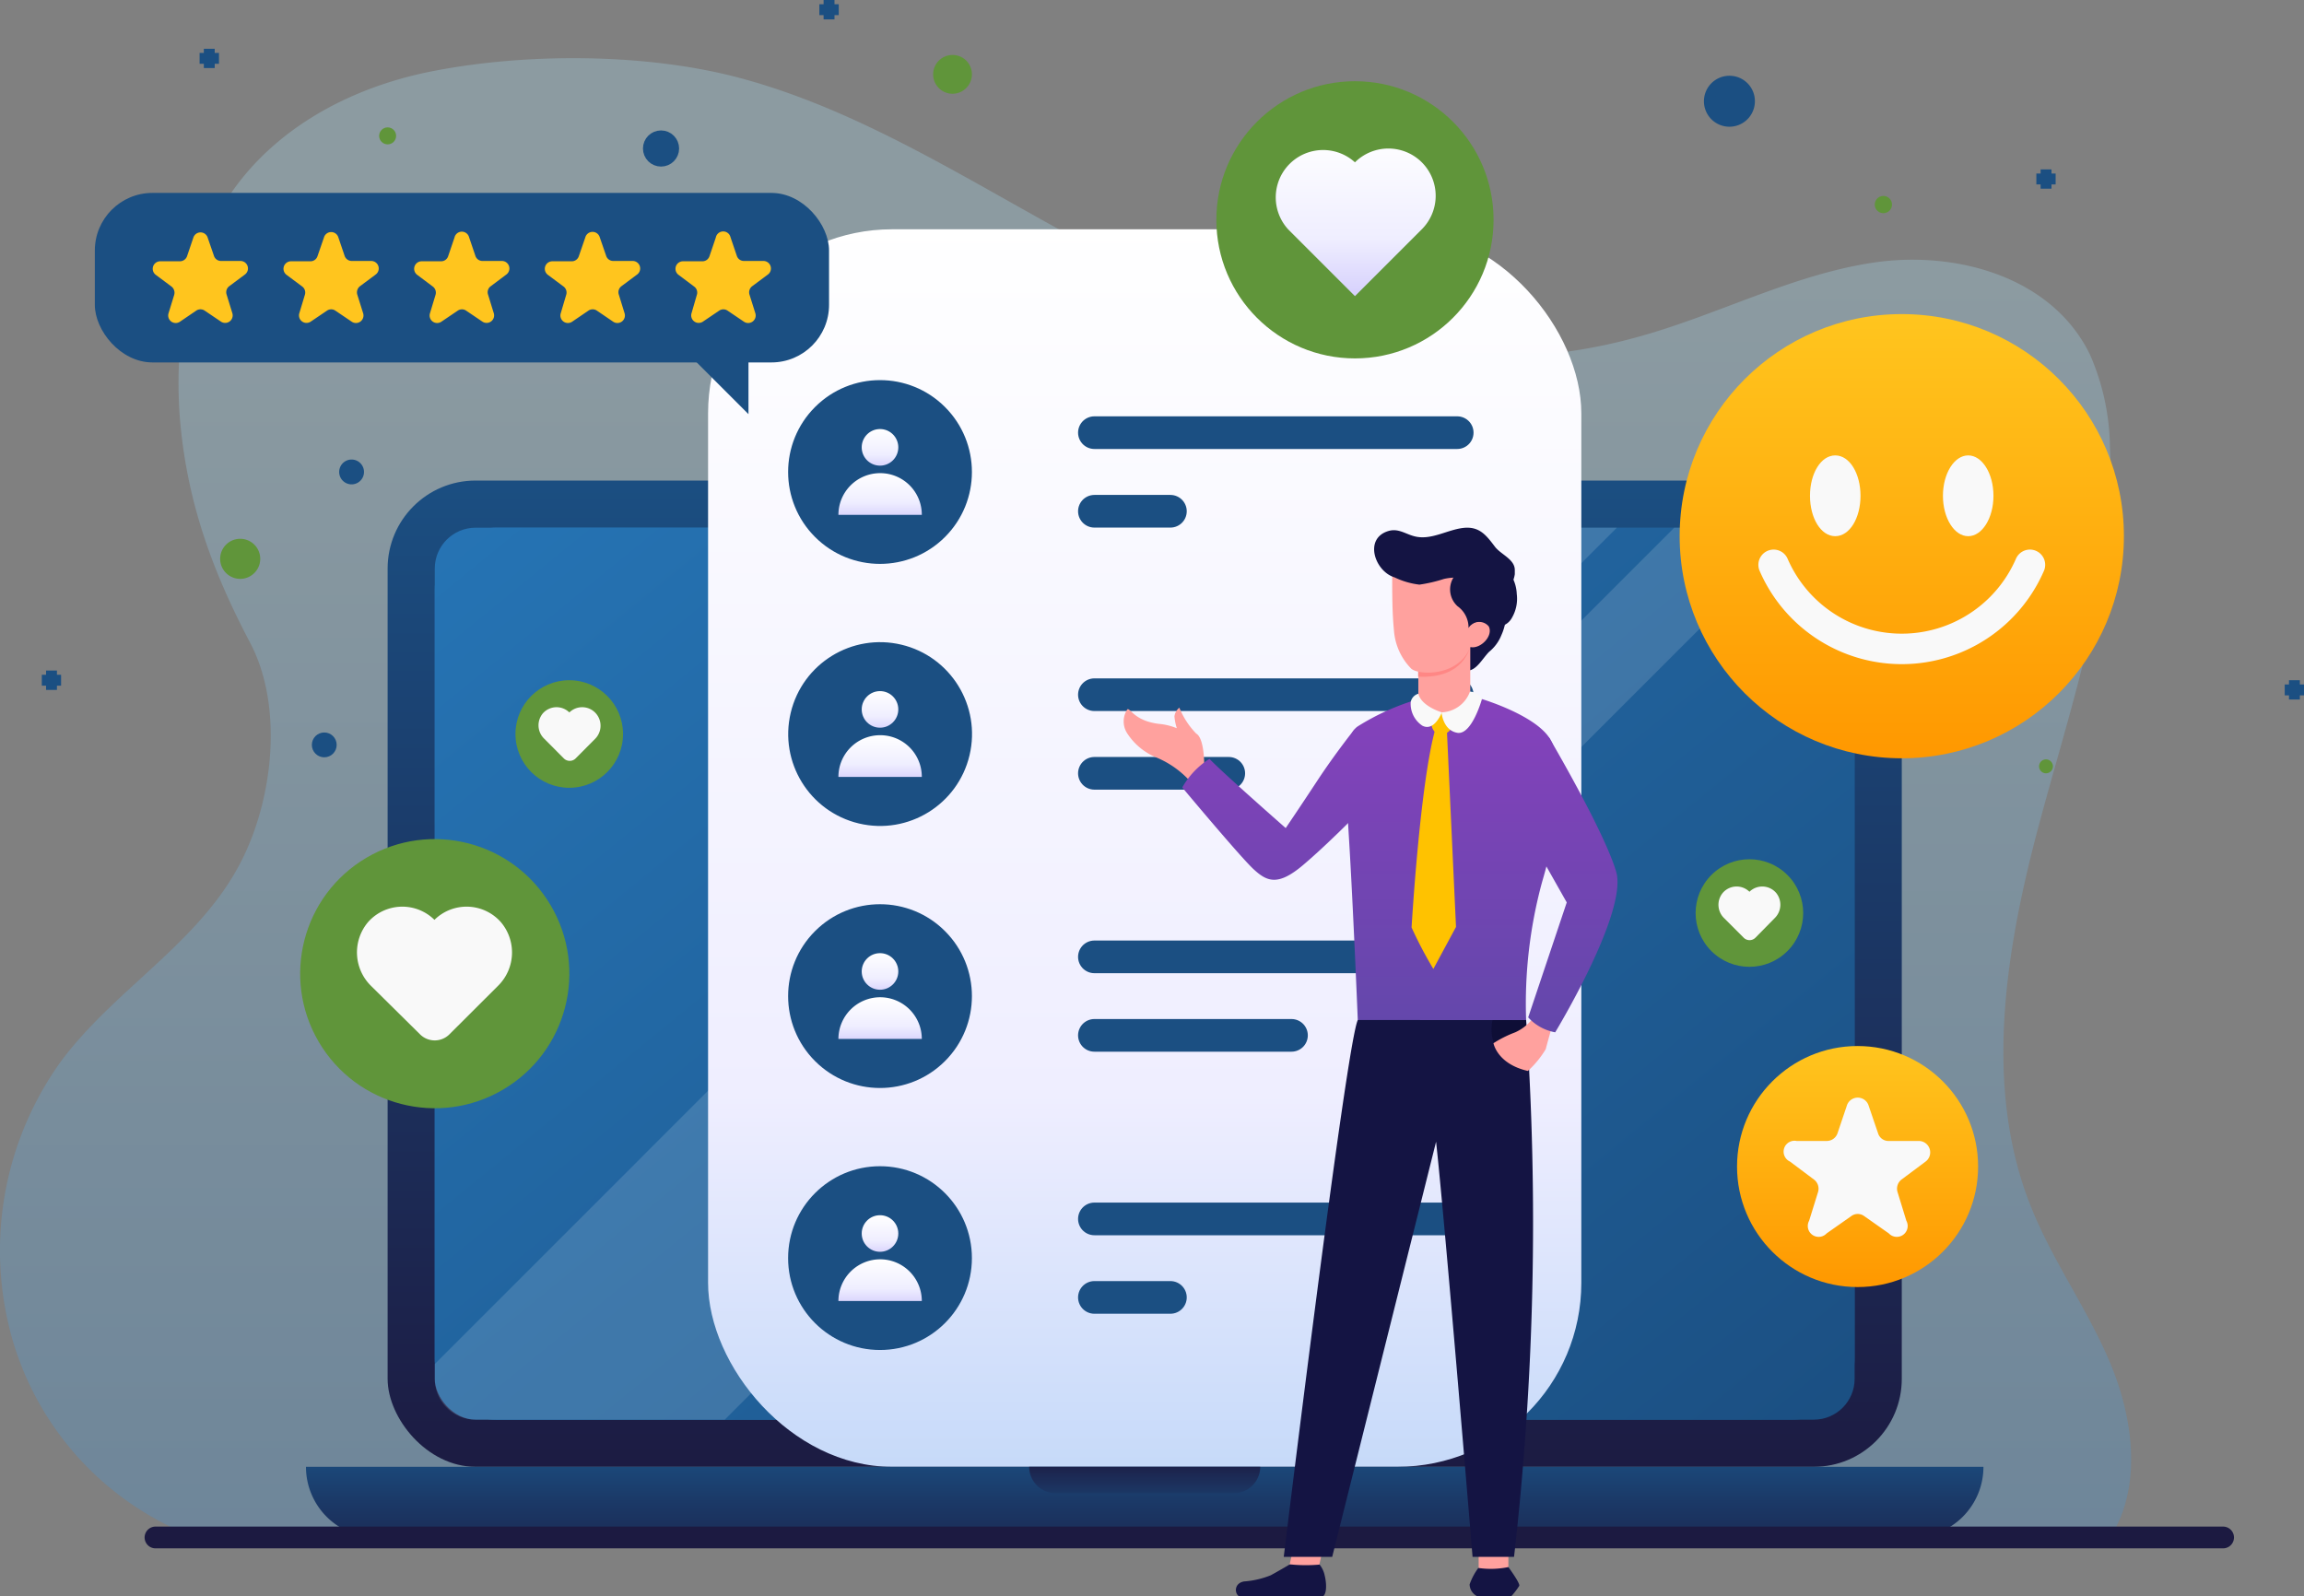<svg xmlns="http://www.w3.org/2000/svg" xmlns:xlink="http://www.w3.org/1999/xlink" viewBox="0 0 211.6 146.62"><rect x="0" y="0" width="211.6" height="146.62" fill="#808080" stroke="none"/><defs><style>.cls-1{isolation:isolate;}.cls-2{opacity:0.26;fill:url(#Degradado_sin_nombre_2);}.cls-3{fill:url(#Degradado_sin_nombre_8);}.cls-4{fill:url(#Degradado_sin_nombre_6);}.cls-5{fill:url(#Degradado_sin_nombre_6-2);}.cls-6{mix-blend-mode:overlay;opacity:0.14;}.cls-7{fill:#fff;}.cls-8{fill:url(#Degradado_sin_nombre_11);}.cls-25,.cls-29,.cls-9{fill:none;stroke-linecap:round;}.cls-28,.cls-9{stroke:#1b4f82;}.cls-25,.cls-28,.cls-9{stroke-miterlimit:10;}.cls-9{stroke-width:3px;}.cls-10,.cls-28{fill:#1b4f82;}.cls-11{fill:url(#linear-gradient);}.cls-12{fill:url(#linear-gradient-2);}.cls-13{fill:url(#linear-gradient-3);}.cls-14{fill:url(#linear-gradient-4);}.cls-15{fill:url(#linear-gradient-5);}.cls-16{fill:url(#linear-gradient-6);}.cls-17{fill:url(#linear-gradient-7);}.cls-18{fill:url(#linear-gradient-8);}.cls-19{fill:url(#Degradado_sin_nombre_7);}.cls-20{fill:url(#Degradado_sin_nombre_8-2);}.cls-21{fill:#60953a;}.cls-22{fill:#f9f9f9;}.cls-23{fill:url(#linear-gradient-9);}.cls-24{fill:url(#linear-gradient-10);}.cls-25{stroke:#f9f9f9;stroke-width:2.8px;}.cls-26{fill:url(#linear-gradient-11);}.cls-27{fill:#ffc51e;}.cls-29{stroke:#1c1a41;stroke-linejoin:round;stroke-width:2px;}.cls-30{fill:#ffa19e;}.cls-31{fill:#141443;}.cls-32{fill:url(#linear-gradient-12);}.cls-33{fill:#ff6463;opacity:0.42;}.cls-34{fill:url(#linear-gradient-13);}.cls-35{fill:#ffc200;}.cls-36{fill:#0e0e36;}.cls-37{fill:url(#linear-gradient-14);}</style><linearGradient id="Degradado_sin_nombre_2" x1="97.86" y1="-20.63" x2="97.86" y2="153.36" gradientUnits="userSpaceOnUse"><stop offset="0.26" stop-color="#aee7ff"/><stop offset="0.98" stop-color="#3290df"/></linearGradient><linearGradient id="Degradado_sin_nombre_8" x1="105.13" y1="43.11" x2="105.13" y2="136.7" gradientUnits="userSpaceOnUse"><stop offset="0" stop-color="#1b4f82"/><stop offset="1" stop-color="#1c1a41"/></linearGradient><linearGradient id="Degradado_sin_nombre_6" x1="39.93" y1="89.44" x2="170.33" y2="89.44" gradientTransform="translate(15.69 194.57) rotate(-90)" gradientUnits="userSpaceOnUse"><stop offset="0" stop-color="#2778ba"/><stop offset="1" stop-color="#1b4f82"/></linearGradient><linearGradient id="Degradado_sin_nombre_6-2" x1="48.38" y1="19.88" x2="151.61" y2="146.41" gradientTransform="matrix(1, 0, 0, 1, 0, 0)" xlink:href="#Degradado_sin_nombre_6"/><linearGradient id="Degradado_sin_nombre_11" x1="105.13" y1="19.8" x2="105.13" y2="244.15" gradientUnits="userSpaceOnUse"><stop offset="0" stop-color="#fff"/><stop offset="0.36" stop-color="#efeeff"/><stop offset="0.74" stop-color="#8abcf0"/></linearGradient><linearGradient id="linear-gradient" x1="80.82" y1="39.37" x2="80.82" y2="45.98" gradientUnits="userSpaceOnUse"><stop offset="0" stop-color="#fff"/><stop offset="0.36" stop-color="#efeeff"/><stop offset="0.74" stop-color="#beb4fa"/></linearGradient><linearGradient id="linear-gradient-2" x1="80.82" y1="43.42" x2="80.82" y2="50.97" xlink:href="#linear-gradient"/><linearGradient id="linear-gradient-3" x1="80.82" y1="63.44" x2="80.82" y2="70.06" xlink:href="#linear-gradient"/><linearGradient id="linear-gradient-4" x1="80.82" y1="67.49" x2="80.82" y2="75.04" xlink:href="#linear-gradient"/><linearGradient id="linear-gradient-5" x1="80.82" y1="87.52" x2="80.82" y2="94.13" xlink:href="#linear-gradient"/><linearGradient id="linear-gradient-6" x1="80.82" y1="91.56" x2="80.82" y2="99.12" xlink:href="#linear-gradient"/><linearGradient id="linear-gradient-7" x1="80.82" y1="111.59" x2="80.82" y2="118.2" xlink:href="#linear-gradient"/><linearGradient id="linear-gradient-8" x1="80.82" y1="115.63" x2="80.82" y2="123.19" xlink:href="#linear-gradient"/><linearGradient id="Degradado_sin_nombre_7" x1="105.13" y1="133.01" x2="105.13" y2="147.43" gradientUnits="userSpaceOnUse"><stop offset="0" stop-color="#1b4f82"/><stop offset="0.34" stop-color="#1b3967"/><stop offset="0.76" stop-color="#1c224b"/><stop offset="1" stop-color="#1c1a41"/></linearGradient><linearGradient id="Degradado_sin_nombre_8-2" x1="105.13" y1="139.9" x2="105.13" y2="133.78" xlink:href="#Degradado_sin_nombre_8"/><linearGradient id="linear-gradient-9" x1="170.6" y1="96.08" x2="170.6" y2="118.23" gradientUnits="userSpaceOnUse"><stop offset="0" stop-color="#ffc51e"/><stop offset="1" stop-color="#ff9800"/></linearGradient><linearGradient id="linear-gradient-10" x1="174.66" y1="28.85" x2="174.66" y2="69.65" xlink:href="#linear-gradient-9"/><linearGradient id="linear-gradient-11" x1="124.44" y1="12.23" x2="124.44" y2="39.15" xlink:href="#linear-gradient"/><linearGradient id="linear-gradient-12" x1="1976.75" y1="63.71" x2="1976.75" y2="101.53" gradientTransform="matrix(-1, 0, 0, 1, 2110.15, 0)" gradientUnits="userSpaceOnUse"><stop offset="0" stop-color="#8641bc"/><stop offset="1" stop-color="#5b49a7"/></linearGradient><linearGradient id="linear-gradient-13" x1="1993.09" y1="63.71" x2="1993.09" y2="101.53" xlink:href="#linear-gradient-12"/><linearGradient id="linear-gradient-14" x1="1965.73" y1="63.71" x2="1965.73" y2="101.53" xlink:href="#linear-gradient-12"/></defs><g class="cls-1"><g id="Capa_2" data-name="Capa 2"><g id="Capa_1-2" data-name="Capa 1"><path class="cls-2" d="M18.37,141.37A27.67,27.67,0,0,1,1.13,123,29.75,29.75,0,0,1,5.61,97.47c5-6.71,12.82-10.93,16.6-18.47,2.9-5.76,3.82-14.2.74-20-3.49-6.63-5.85-13.09-6.45-20.84C16,31,17.24,23.46,21.26,17.68c4.16-6,10.89-9.52,17.77-11,8.8-1.85,20.11-1.85,28.8.45,14,3.71,26.08,13,39.38,19,13.54,6.13,28.89,8.79,43.13,4.84,7.34-2,14.27-5.76,21.79-6.86s16.31,1.3,19.8,8.43a21.8,21.8,0,0,1,1.85,8.52c.56,11.82-3.46,23.27-6.51,34.66s-5.12,23.89-.86,34.83c2,5.16,5.31,9.64,7.43,14.74s2.91,11.4-.09,16Z"/><rect class="cls-3" x="35.6" y="44.14" width="139.06" height="90.59" rx="8.08"/><rect class="cls-4" x="64.16" y="24.24" width="81.93" height="130.4" rx="5.63" transform="translate(194.57 -15.69) rotate(90)"/><rect class="cls-5" x="39.93" y="48.47" width="130.4" height="81.93" rx="3.75"/><g class="cls-6"><path class="cls-7" d="M148.49,48.47,66.56,130.4H43.68a3.75,3.75,0,0,1-3.75-3.75v-1.36l76.81-76.82Z"/><polygon class="cls-7" points="165.38 48.47 83.45 130.4 71.83 130.4 153.76 48.47 165.38 48.47"/></g><rect class="cls-8" x="65.03" y="21.06" width="80.2" height="113.67" rx="16.9"/><line class="cls-9" x1="100.51" y1="39.74" x2="133.83" y2="39.74"/><line class="cls-9" x1="100.51" y1="46.96" x2="107.49" y2="46.96"/><circle class="cls-10" cx="80.82" cy="43.35" r="8.44" transform="translate(-6.98 69.85) rotate(-45)"/><path class="cls-11" d="M82.5,41.09a1.68,1.68,0,1,1-1.68-1.68A1.68,1.68,0,0,1,82.5,41.09Z"/><path class="cls-12" d="M80.82,43.46A3.83,3.83,0,0,0,77,47.29h7.66A3.82,3.82,0,0,0,80.82,43.46Z"/><line class="cls-9" x1="100.51" y1="63.81" x2="133.83" y2="63.81"/><line class="cls-9" x1="100.51" y1="71.03" x2="112.85" y2="71.03"/><circle class="cls-10" cx="80.82" cy="67.42" r="8.44" transform="translate(-3.44 130.48) rotate(-76.64)"/><circle class="cls-13" cx="80.82" cy="65.16" r="1.68"/><path class="cls-14" d="M80.82,67.53A3.83,3.83,0,0,0,77,71.36h7.66A3.82,3.82,0,0,0,80.82,67.53Z"/><line class="cls-9" x1="100.51" y1="87.89" x2="133.83" y2="87.89"/><line class="cls-9" x1="100.51" y1="95.1" x2="118.61" y2="95.1"/><circle class="cls-10" cx="80.82" cy="91.49" r="8.44" transform="translate(-41.02 83.95) rotate(-45)"/><circle class="cls-15" cx="80.82" cy="89.23" r="1.68"/><path class="cls-16" d="M80.82,91.6A3.84,3.84,0,0,0,77,95.43h7.66A3.83,3.83,0,0,0,80.82,91.6Z"/><line class="cls-9" x1="100.51" y1="111.96" x2="133.83" y2="111.96"/><line class="cls-9" x1="100.51" y1="119.17" x2="107.49" y2="119.17"/><circle class="cls-10" cx="80.82" cy="115.56" r="8.44"/><circle class="cls-17" cx="80.82" cy="113.3" r="1.68"/><path class="cls-18" d="M80.82,115.67A3.84,3.84,0,0,0,77,119.5h7.66A3.83,3.83,0,0,0,80.82,115.67Z"/><path class="cls-19" d="M175.67,141.22H34.59a6.49,6.49,0,0,1-6.49-6.49H182.16A6.49,6.49,0,0,1,175.67,141.22Z"/><path class="cls-20" d="M113.32,137.15H96.94a2.42,2.42,0,0,1-2.42-2.42h21.22A2.42,2.42,0,0,1,113.32,137.15Z"/><circle class="cls-21" cx="39.93" cy="89.44" r="12.36" transform="translate(-39.88 32.65) rotate(-30.51)"/><path class="cls-22" d="M46,84.7a4.2,4.2,0,0,0-6.1-.21,0,0,0,0,1,0,0,4.2,4.2,0,0,0-6.1.21,4.31,4.31,0,0,0,.29,5.87L38.57,95a1.91,1.91,0,0,0,2.71,0l4.47-4.46A4.3,4.3,0,0,0,46,84.7Z"/><circle class="cls-21" cx="52.28" cy="67.42" r="4.94"/><path class="cls-22" d="M54.73,65.53a1.68,1.68,0,0,0-2.44-.09h0a1.68,1.68,0,0,0-2.44.09A1.71,1.71,0,0,0,50,67.87l1.78,1.79a.77.77,0,0,0,1.09,0l1.78-1.79A1.71,1.71,0,0,0,54.73,65.53Z"/><circle class="cls-21" cx="160.67" cy="83.87" r="4.94" transform="translate(-12.25 138.17) rotate(-45)"/><path class="cls-22" d="M163.11,82a1.68,1.68,0,0,0-2.44-.09h0a1.68,1.68,0,0,0-2.44.09,1.71,1.71,0,0,0,.12,2.34l1.79,1.79a.76.76,0,0,0,1.08,0L163,84.32A1.72,1.72,0,0,0,163.11,82Z"/><circle class="cls-23" cx="170.6" cy="107.15" r="11.07"/><path class="cls-22" d="M171.59,101.48l.89,2.61a1,1,0,0,0,1,.71l2.75,0a1.05,1.05,0,0,1,.62,1.89l-2.21,1.65a1.06,1.06,0,0,0-.37,1.15l.81,2.64a1,1,0,0,1-1.61,1.16l-2.25-1.58a1,1,0,0,0-1.21,0l-2.25,1.58a1,1,0,0,1-1.61-1.16l.82-2.64a1.05,1.05,0,0,0-.38-1.15l-2.2-1.65a1,1,0,0,1,.61-1.89l2.76,0a1.05,1.05,0,0,0,1-.71l.88-2.61A1.05,1.05,0,0,1,171.59,101.48Z"/><circle class="cls-24" cx="174.66" cy="49.25" r="20.4"/><path class="cls-22" d="M170.87,45.54c0,2.05-1,3.71-2.32,3.71s-2.32-1.66-2.32-3.71,1-3.71,2.32-3.71S170.87,43.49,170.87,45.54Z"/><ellipse class="cls-22" cx="180.76" cy="45.54" rx="2.32" ry="3.71"/><path class="cls-25" d="M186.43,51.88a12.83,12.83,0,0,1-23.54,0"/><circle class="cls-21" cx="124.44" cy="20.19" r="12.73"/><path class="cls-26" d="M130.58,14.91a4.35,4.35,0,0,0-6.14,0,4.35,4.35,0,0,0-6.14,6.15l6.14,6.14,6.14-6.14A4.35,4.35,0,0,0,130.58,14.91Z"/><rect class="cls-10" x="8.71" y="17.72" width="67.43" height="15.57" rx="5.29"/><polygon class="cls-10" points="68.74 38.04 62.07 31.37 68.74 31.37 68.74 38.04"/><path class="cls-27" d="M19.06,21.79l.59,1.71a.68.68,0,0,0,.64.47l1.81,0a.69.69,0,0,1,.4,1.24l-1.45,1.08a.69.69,0,0,0-.24.76l.53,1.72a.69.69,0,0,1-1.05.77l-1.48-1a.69.69,0,0,0-.8,0l-1.47,1a.69.69,0,0,1-1.06-.77L16,27.08a.72.72,0,0,0-.25-.76l-1.45-1.08A.69.69,0,0,1,14.73,24l1.8,0a.7.7,0,0,0,.65-.47l.58-1.71A.69.69,0,0,1,19.06,21.79Z"/><path class="cls-27" d="M31.07,21.79l.58,1.71a.69.69,0,0,0,.65.47l1.8,0a.69.69,0,0,1,.41,1.24l-1.45,1.08a.72.72,0,0,0-.25.76l.54,1.72a.69.69,0,0,1-1.06.77l-1.48-1a.68.68,0,0,0-.79,0l-1.48,1a.69.69,0,0,1-1.05-.77L28,27.08a.69.69,0,0,0-.24-.76l-1.45-1.08a.69.69,0,0,1,.4-1.24l1.81,0a.68.68,0,0,0,.64-.47l.59-1.71A.69.69,0,0,1,31.07,21.79Z"/><path class="cls-27" d="M43.08,21.79l.58,1.71a.68.68,0,0,0,.64.47l1.81,0a.69.69,0,0,1,.4,1.24l-1.44,1.08a.68.68,0,0,0-.25.76l.53,1.72a.69.69,0,0,1-1.05.77l-1.48-1a.68.68,0,0,0-.79,0l-1.48,1a.69.69,0,0,1-1.06-.77L40,27.08a.7.7,0,0,0-.25-.76l-1.44-1.08a.69.69,0,0,1,.4-1.24l1.81,0a.68.68,0,0,0,.64-.47l.58-1.71A.69.69,0,0,1,43.08,21.79Z"/><path class="cls-27" d="M55.08,21.79l.59,1.71a.68.68,0,0,0,.64.47l1.81,0a.69.69,0,0,1,.4,1.24l-1.45,1.08a.69.69,0,0,0-.24.76l.53,1.72a.69.69,0,0,1-1.06.77l-1.47-1a.69.69,0,0,0-.8,0l-1.47,1a.69.69,0,0,1-1.06-.77L52,27.08a.69.69,0,0,0-.24-.76l-1.45-1.08a.69.69,0,0,1,.4-1.24l1.81,0a.68.68,0,0,0,.64-.47l.59-1.71A.69.69,0,0,1,55.08,21.79Z"/><path class="cls-27" d="M67.09,21.79l.58,1.71a.68.68,0,0,0,.64.47l1.81,0a.69.69,0,0,1,.41,1.24l-1.45,1.08a.7.7,0,0,0-.25.76l.54,1.72a.69.69,0,0,1-1.06.77l-1.48-1a.68.68,0,0,0-.79,0l-1.48,1a.69.69,0,0,1-1.05-.77L64,27.08a.68.68,0,0,0-.25-.76l-1.44-1.08a.69.69,0,0,1,.4-1.24l1.81,0a.68.68,0,0,0,.64-.47l.58-1.71A.69.69,0,0,1,67.09,21.79Z"/><path class="cls-28" d="M160.67,9.3a1.84,1.84,0,1,1-1.84-1.84A1.83,1.83,0,0,1,160.67,9.3Z"/><circle class="cls-28" cx="60.71" cy="13.64" r="1.16"/><path class="cls-21" d="M23.9,51.33a1.84,1.84,0,1,1-1.84-1.84A1.84,1.84,0,0,1,23.9,51.33Z"/><circle class="cls-21" cx="35.6" cy="12.48" r="0.78"/><circle class="cls-28" cx="29.78" cy="68.42" r="0.64"/><path class="cls-28" d="M32.93,43.35a.64.64,0,1,1-.63-.64A.64.64,0,0,1,32.93,43.35Z"/><path class="cls-21" d="M188.54,70.39a.64.64,0,0,1-.63.64.64.64,0,1,1,0-1.28A.64.64,0,0,1,188.54,70.39Z"/><path class="cls-21" d="M89.26,6.82a1.78,1.78,0,1,1-1.78-1.77A1.77,1.77,0,0,1,89.26,6.82Z"/><path class="cls-21" d="M173.76,18.78A.79.79,0,1,1,173,18,.79.79,0,0,1,173.76,18.78Z"/><line class="cls-28" x1="187.91" y1="15.56" x2="187.91" y2="17.33"/><line class="cls-28" x1="188.79" y1="16.44" x2="187.02" y2="16.44"/><line class="cls-28" x1="19.22" y1="4.48" x2="19.22" y2="6.25"/><line class="cls-28" x1="20.11" y1="5.36" x2="18.33" y2="5.36"/><line class="cls-28" x1="76.14" x2="76.14" y2="1.78"/><line class="cls-28" x1="77.03" y1="0.89" x2="75.25" y2="0.89"/><line class="cls-28" x1="4.73" y1="61.59" x2="4.73" y2="63.37"/><line class="cls-28" x1="5.61" y1="62.48" x2="3.84" y2="62.48"/><line class="cls-28" x1="210.72" y1="62.48" x2="210.72" y2="64.25"/><line class="cls-28" x1="211.6" y1="63.37" x2="209.83" y2="63.37"/><line class="cls-29" x1="14.28" y1="141.22" x2="204.17" y2="141.22"/><rect class="cls-30" x="135.8" y="140.55" width="2.73" height="3.76"/><polygon class="cls-30" points="118.35 144.1 121.08 144.1 121.93 140.34 119.2 140.34 118.35 144.1"/><path class="cls-30" d="M110.59,70.08s0-2.29-.73-2.7A7.38,7.38,0,0,1,108.31,65a1.29,1.29,0,0,0-.45.79,4.86,4.86,0,0,0,.22,1.1,5.6,5.6,0,0,0-1.54-.39c-2.33-.24-2.73-1.48-3-1.35a2,2,0,0,0-.06,2.14,5.81,5.81,0,0,0,2.73,2.29,8.62,8.62,0,0,1,3.15,2.25L111,70.52Z"/><path class="cls-31" d="M138.3,56.74a4.66,4.66,0,0,1-.4,1.57,3.78,3.78,0,0,1-1.15,1.57c-.63.65-1.16,1.72-2,1.72-1.19,0-.71-3.74-.25-4.36S137.23,55.68,138.3,56.74Z"/><path class="cls-32" d="M136.13,64.22s4.67,1.4,6.12,3.49,1.18,7.18-.64,13.36a42.64,42.64,0,0,0-1.45,12.63H124.7s-.37-9.09-.73-15.36-.81-10.63.74-11.63a22.1,22.1,0,0,1,5.55-2.49Z"/><polygon class="cls-30" points="135.03 58.49 135.03 65.81 132.42 65.43 130.26 65.81 130.26 58.49 135.03 58.49"/><path class="cls-33" d="M135,59.38s-.46,3-4.77,2.77V60Z"/><path class="cls-34" d="M124.39,67s-1.78,2.23-3.39,4.68-2.92,4.38-2.92,4.38-6-5.27-7-6.36a7.45,7.45,0,0,0-2.5,2.63s5.31,6.36,6.54,7.5,2.23,1.59,4.54-.36,5.28-5,5.28-5S126.43,70.06,124.39,67Z"/><path class="cls-31" d="M140.16,93.7A270.88,270.88,0,0,1,139.05,143h-3.81s-2.53-30.68-3.35-38.13L122.35,143H117.9s5.72-47,6.8-49.31Z"/><path class="cls-31" d="M121.19,143.71a2.38,2.38,0,0,1,.47,1c.2.8.23,2-.4,2h-7.18c-.69,0-.9-1.26.17-1.45a8.05,8.05,0,0,0,2.46-.57c.72-.39,1.75-1,1.75-1A14.23,14.23,0,0,0,121.19,143.71Z"/><path class="cls-35" d="M132.87,66.82l.85,18.32L131.64,89a37.82,37.82,0,0,1-2-3.81s.78-13.4,2.21-18.32Z"/><path class="cls-35" d="M132.44,65.43a2.91,2.91,0,0,1,.9,1.09c.14.5-.62,1-1.05,1s-.85-.65-.81-1A1.68,1.68,0,0,1,132.44,65.43Z"/><path class="cls-30" d="M127.86,52.94c0,1.52,0,3.37.16,4.94a5.57,5.57,0,0,0,1.6,3.55c.72.6,4.34.72,5.41-2,.91.22,2.14-1,1.7-1.89a1.14,1.14,0,0,0-1.7-.07c0-2.1,0-4.62-2.44-5.15a7,7,0,0,0-3.82.12C128.46,52.54,127.87,52.59,127.86,52.94Z"/><path class="cls-31" d="M139.12,52.74l0-.38c0-1-1.29-1.43-1.83-2.15-.8-1.06-1.43-1.88-2.89-1.72s-2.92,1.13-4.41.79c-.87-.19-1.53-.78-2.46-.51-2.31.67-1.27,3.71.54,4.26a7.17,7.17,0,0,0,2.29.67,13.46,13.46,0,0,0,2.24-.52,4.85,4.85,0,0,1,2.21,0,14.51,14.51,0,0,0,2.82,1C138.59,54.24,139,53.53,139.12,52.74Z"/><path class="cls-31" d="M133.87,55.69a2.4,2.4,0,0,1,1,2,1.21,1.21,0,0,1,1.79-.37,1.55,1.55,0,0,0,2.2-.58,3.49,3.49,0,0,0,.44-2.18,3.58,3.58,0,0,0-.53-1.74,3.3,3.3,0,0,0-1.16-1.27,2.54,2.54,0,0,0-1.47-.17,5.66,5.66,0,0,0-1.4.42,2.24,2.24,0,0,0-.87.62,4.21,4.21,0,0,0-.39.64A2.08,2.08,0,0,0,133.87,55.69Z"/><path class="cls-22" d="M135,63.53a2.88,2.88,0,0,1-2.61,1.9s.12,1.65,1.45,1.88,2.26-3.09,2.26-3.09A1.26,1.26,0,0,0,135,63.53Z"/><path class="cls-22" d="M132.42,65.43s-1.87-.54-2.16-1.71a1,1,0,0,0-.7.76,2.41,2.41,0,0,0,1.06,2.17C131.73,67.25,132.42,65.43,132.42,65.43Z"/><path class="cls-36" d="M137.08,93.7a3.83,3.83,0,0,0,3.27,4.66s-.16-3.45-.19-4.66Z"/><path class="cls-30" d="M140.65,93.7a4.25,4.25,0,0,1-1.49,1.12,10.63,10.63,0,0,0-2,1s.34,1.91,3.16,2.55a8.85,8.85,0,0,0,1.64-2c.14-.55.64-2.32.64-2.32Z"/><path class="cls-37" d="M142.25,67.71s5.09,8.64,6.18,12.36-5.6,14.75-5.6,14.75a4.4,4.4,0,0,1-2.48-1.37l3.54-10.56-3.18-5.63S139.07,70.53,142.25,67.71Z"/><path class="cls-31" d="M138.53,143.94s1.08,1.46,1,1.72a7,7,0,0,1-.77,1h-3a1.25,1.25,0,0,1-.79-1.13,5.7,5.7,0,0,1,.8-1.51A8,8,0,0,0,138.53,143.94Z"/></g></g></g></svg>
